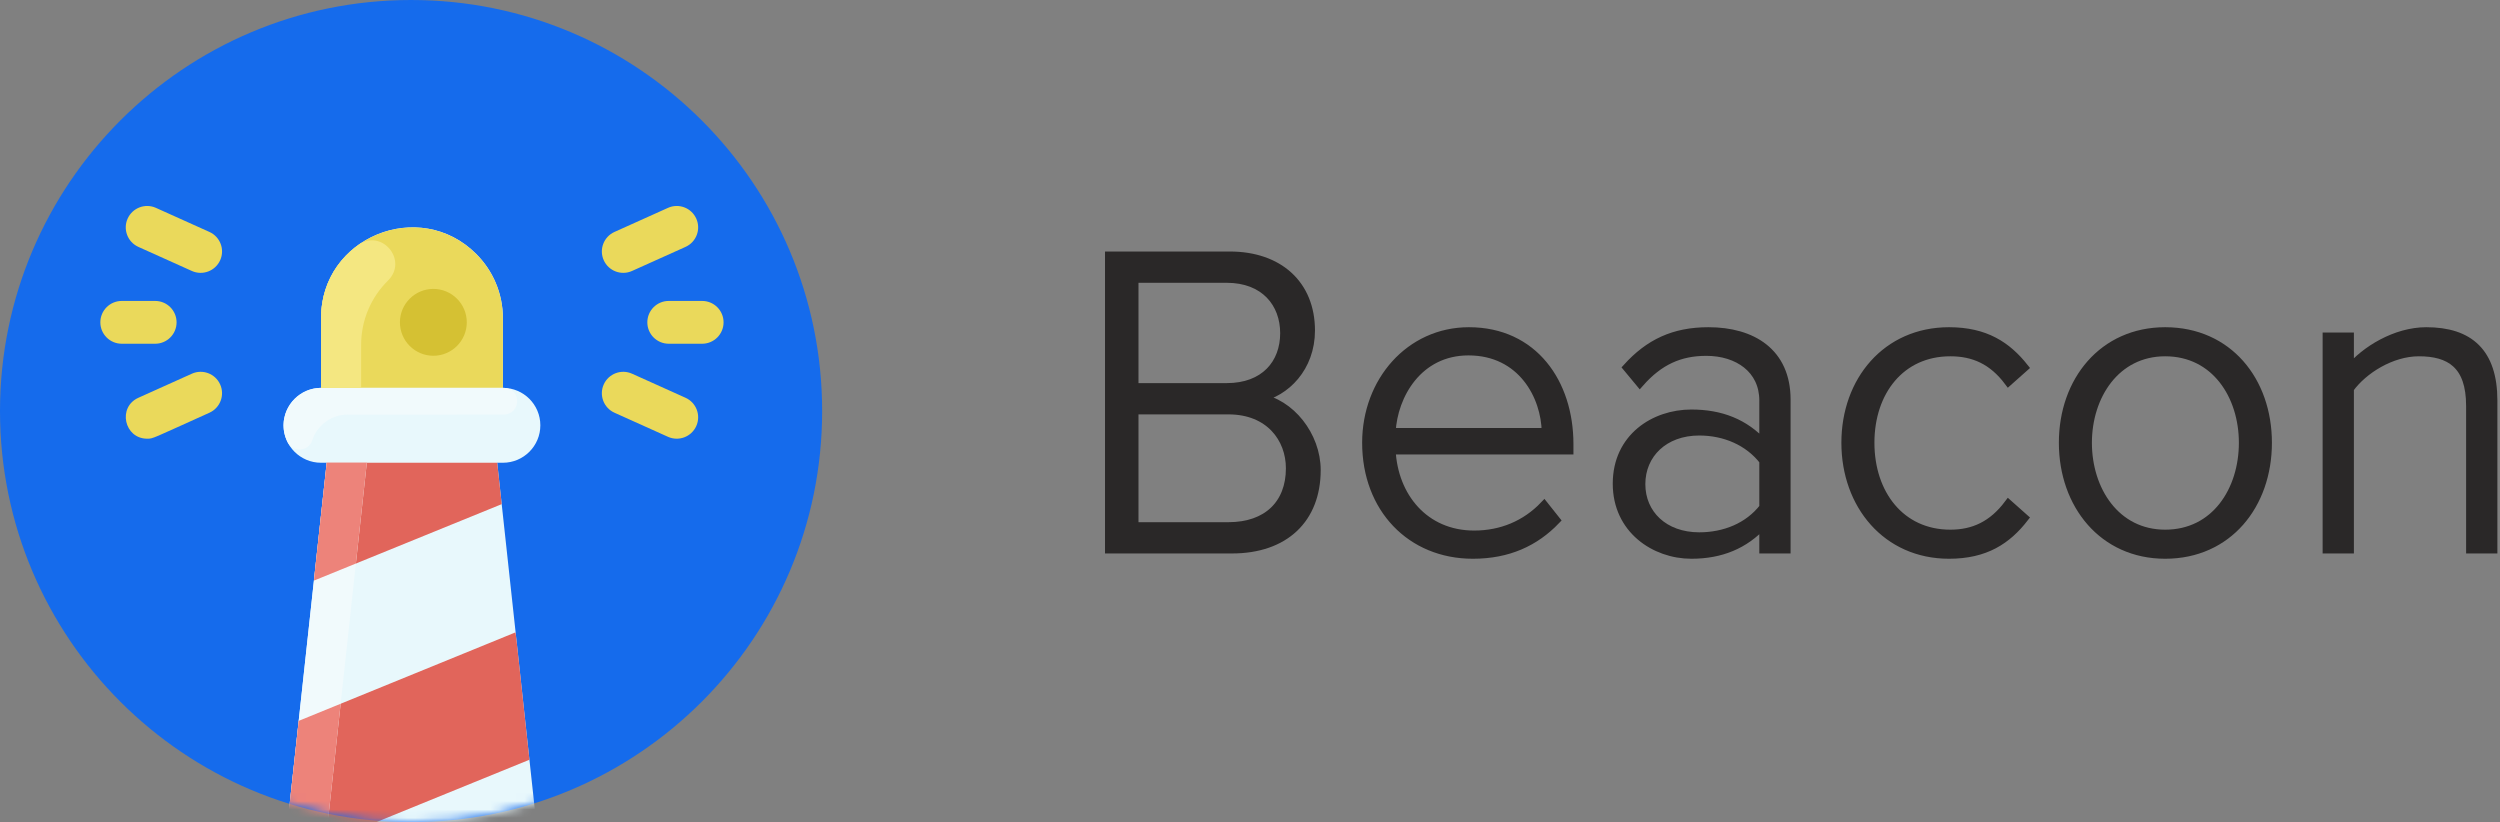 <svg width="298" height="98" viewBox="0 0 298 98" fill="none" xmlns="http://www.w3.org/2000/svg">
<rect x="0" y="0" width="298" height="98" fill="#808080" stroke="none"/>
<path d="M98 49C98 76.062 76.062 98 49 98C21.938 98 0 76.062 0 49C0 21.938 21.938 0 49 0C76.062 0 98 21.938 98 49Z" fill="#156BEC"/>
<path d="M132.217 65.473H146.854C153.149 65.473 156.927 61.853 156.927 56.03C156.927 51.938 153.831 48.003 150.107 47.426C153.254 46.796 156.245 43.806 156.245 39.399C156.245 33.891 152.415 30.48 146.592 30.48H132.217V65.473ZM135.207 46.167V33.209H146.224C150.736 33.209 153.097 36.146 153.097 39.714C153.097 43.334 150.736 46.167 146.224 46.167H135.207ZM135.207 62.745V48.895H146.434C151.313 48.895 153.779 52.252 153.779 55.82C153.779 60.069 151.051 62.745 146.434 62.745H135.207Z" fill="#2A2828"/>
<path d="M162.868 52.777C162.868 60.594 168.167 66.103 175.564 66.103C179.761 66.103 182.962 64.634 185.48 62.01L184.063 60.227C181.86 62.535 178.974 63.742 175.722 63.742C169.793 63.742 166.121 59.178 165.859 53.669H187.054V52.934C187.054 45.642 182.804 39.504 175.092 39.504C168.062 39.504 162.868 45.432 162.868 52.777ZM175.04 41.865C181.388 41.865 184.221 47.216 184.273 51.518H165.859C166.069 47.111 169.059 41.865 175.04 41.865Z" fill="#2A2828"/>
<path d="M210.21 65.473H212.938V47.636C212.938 41.97 208.846 39.504 203.652 39.504C199.507 39.504 196.569 40.92 193.946 43.806L195.468 45.642C197.776 43.019 200.242 41.917 203.39 41.917C207.167 41.917 210.21 44.016 210.21 47.741V52.882C207.954 50.416 205.121 49.315 201.606 49.315C197.199 49.315 192.74 52.148 192.74 57.656C192.74 63.112 197.251 66.103 201.606 66.103C205.121 66.103 207.954 64.948 210.21 62.483V65.473ZM210.21 60.489C208.426 62.797 205.593 63.952 202.55 63.952C198.353 63.952 195.625 61.276 195.625 57.709C195.625 54.141 198.353 51.413 202.55 51.413C205.593 51.413 208.426 52.62 210.21 54.928V60.489Z" fill="#2A2828"/>
<path d="M219.993 52.777C219.993 60.174 224.872 66.103 232.322 66.103C236.676 66.103 239.247 64.371 241.293 61.748L239.404 60.069C237.516 62.587 235.26 63.637 232.479 63.637C226.551 63.637 222.931 58.863 222.931 52.777C222.931 46.691 226.551 41.97 232.479 41.97C235.26 41.97 237.516 42.967 239.404 45.485L241.293 43.806C239.247 41.235 236.676 39.504 232.322 39.504C224.872 39.504 219.993 45.38 219.993 52.777Z" fill="#2A2828"/>
<path d="M258.088 66.103C265.59 66.103 270.312 60.174 270.312 52.777C270.312 45.38 265.59 39.504 258.088 39.504C250.691 39.504 245.917 45.38 245.917 52.777C245.917 60.174 250.691 66.103 258.088 66.103ZM258.088 63.637C252.213 63.637 248.855 58.443 248.855 52.777C248.855 47.164 252.213 41.97 258.088 41.97C264.069 41.97 267.374 47.164 267.374 52.777C267.374 58.443 264.069 63.637 258.088 63.637Z" fill="#2A2828"/>
<path d="M294.46 65.473H297.188V47.741C297.188 42.022 294.355 39.504 289.214 39.504C285.541 39.504 281.921 41.76 280.085 43.963V40.134H277.357V65.473H280.085V46.324C281.712 44.068 285.069 41.97 288.322 41.97C291.994 41.97 294.46 43.439 294.46 48.37V65.473Z" fill="#2A2828"/>
<path d="M132.217 65.473H146.854C153.149 65.473 156.927 61.853 156.927 56.03C156.927 51.938 153.831 48.003 150.107 47.426C153.254 46.796 156.245 43.806 156.245 39.399C156.245 33.891 152.415 30.48 146.592 30.48H132.217V65.473ZM135.207 46.167V33.209H146.224C150.736 33.209 153.097 36.146 153.097 39.714C153.097 43.334 150.736 46.167 146.224 46.167H135.207ZM135.207 62.745V48.895H146.434C151.313 48.895 153.779 52.252 153.779 55.82C153.779 60.069 151.051 62.745 146.434 62.745H135.207Z" stroke="#2A2828"/>
<path d="M162.868 52.777C162.868 60.594 168.167 66.103 175.564 66.103C179.761 66.103 182.962 64.634 185.48 62.01L184.063 60.227C181.86 62.535 178.974 63.742 175.722 63.742C169.793 63.742 166.121 59.178 165.859 53.669H187.054V52.934C187.054 45.642 182.804 39.504 175.092 39.504C168.062 39.504 162.868 45.432 162.868 52.777ZM175.04 41.865C181.388 41.865 184.221 47.216 184.273 51.518H165.859C166.069 47.111 169.059 41.865 175.04 41.865Z" stroke="#2A2828"/>
<path d="M210.21 65.473H212.938V47.636C212.938 41.97 208.846 39.504 203.652 39.504C199.507 39.504 196.569 40.92 193.946 43.806L195.468 45.642C197.776 43.019 200.242 41.917 203.39 41.917C207.167 41.917 210.21 44.016 210.21 47.741V52.882C207.954 50.416 205.121 49.315 201.606 49.315C197.199 49.315 192.74 52.148 192.74 57.656C192.74 63.112 197.251 66.103 201.606 66.103C205.121 66.103 207.954 64.948 210.21 62.483V65.473ZM210.21 60.489C208.426 62.797 205.593 63.952 202.55 63.952C198.353 63.952 195.625 61.276 195.625 57.709C195.625 54.141 198.353 51.413 202.55 51.413C205.593 51.413 208.426 52.62 210.21 54.928V60.489Z" stroke="#2A2828"/>
<path d="M219.993 52.777C219.993 60.174 224.872 66.103 232.322 66.103C236.676 66.103 239.247 64.371 241.293 61.748L239.404 60.069C237.516 62.587 235.26 63.637 232.479 63.637C226.551 63.637 222.931 58.863 222.931 52.777C222.931 46.691 226.551 41.97 232.479 41.97C235.26 41.97 237.516 42.967 239.404 45.485L241.293 43.806C239.247 41.235 236.676 39.504 232.322 39.504C224.872 39.504 219.993 45.38 219.993 52.777Z" stroke="#2A2828"/>
<path d="M258.088 66.103C265.59 66.103 270.312 60.174 270.312 52.777C270.312 45.38 265.59 39.504 258.088 39.504C250.691 39.504 245.917 45.38 245.917 52.777C245.917 60.174 250.691 66.103 258.088 66.103ZM258.088 63.637C252.213 63.637 248.855 58.443 248.855 52.777C248.855 47.164 252.213 41.97 258.088 41.97C264.069 41.97 267.374 47.164 267.374 52.777C267.374 58.443 264.069 63.637 258.088 63.637Z" stroke="#2A2828"/>
<path d="M294.46 65.473H297.188V47.741C297.188 42.022 294.355 39.504 289.214 39.504C285.541 39.504 281.921 41.76 280.085 43.963V40.134H277.357V65.473H280.085V46.324C281.712 44.068 285.069 41.97 288.322 41.97C291.994 41.97 294.46 43.439 294.46 48.37V65.473Z" stroke="#2A2828"/>
<mask id="mask0" mask-type="alpha" maskUnits="userSpaceOnUse" x="0" y="0" width="98" height="98">
<path d="M98 49C98 76.062 76.062 98 49 98C21.938 98 0 76.062 0 49C0 21.938 21.938 0 49 0C76.062 0 98 21.938 98 49Z" fill="#2F2D2E"/>
</mask>
<g mask="url(#mask0)">
<path d="M64.249 101.072H33.961C37.786 65.821 35.751 84.559 38.942 55.16H38.265C35.8 55.16 33.801 53.161 33.801 50.697C33.801 48.233 35.8 46.233 38.265 46.233V37.944C38.265 28.259 50.006 23.51 56.77 30.279C58.732 32.24 59.945 34.95 59.945 37.944V46.233C62.41 46.233 64.409 48.232 64.409 50.697C64.409 53.161 62.41 55.16 59.945 55.16H59.268C61.615 76.809 62.056 80.844 64.249 101.072Z" fill="#E8F8FC"/>
<path d="M59.945 37.944V46.233H38.265V37.944C38.265 28.258 50.006 23.51 56.769 30.279C58.732 32.24 59.945 34.95 59.945 37.944Z" fill="#EAD95B"/>
<path d="M51.656 42.407C49.458 42.407 47.67 40.619 47.67 38.422C47.67 36.224 49.458 34.437 51.656 34.437C53.853 34.437 55.641 36.224 55.641 38.422C55.641 40.619 53.853 42.407 51.656 42.407Z" fill="#D5C133"/>
<path d="M71.966 31.02C71.388 29.735 71.961 28.226 73.246 27.647L79.622 24.778C80.907 24.2 82.417 24.773 82.995 26.057C83.573 27.342 83 28.852 81.716 29.43L75.339 32.299C74.055 32.877 72.545 32.305 71.966 31.02Z" fill="#EAD95B"/>
<path d="M79.622 52.067L73.246 49.197C71.961 48.619 71.388 47.109 71.966 45.825C72.545 44.54 74.055 43.968 75.339 44.545L81.716 47.415C83 47.993 83.573 49.503 82.995 50.788C82.417 52.072 80.907 52.645 79.622 52.067Z" fill="#EAD95B"/>
<path d="M83.698 40.973H79.713C78.304 40.973 77.162 39.831 77.162 38.422C77.162 37.014 78.304 35.872 79.713 35.872H83.698C85.107 35.872 86.249 37.014 86.249 38.422C86.249 39.831 85.107 40.973 83.698 40.973Z" fill="#EAD95B"/>
<path d="M22.871 32.3L16.494 29.43C15.21 28.852 14.637 27.342 15.215 26.057C15.793 24.773 17.303 24.2 18.588 24.778L24.964 27.648C26.249 28.226 26.822 29.736 26.244 31.02C25.666 32.304 24.157 32.878 22.871 32.3Z" fill="#EAD95B"/>
<path d="M17.542 52.292C14.813 52.292 13.991 48.541 16.494 47.415L22.87 44.545C24.155 43.967 25.665 44.54 26.243 45.824C26.821 47.109 26.248 48.619 24.964 49.197C18.033 52.316 18.276 52.292 17.542 52.292Z" fill="#EAD95B"/>
<path d="M18.497 40.973H14.512C13.104 40.973 11.961 39.831 11.961 38.422C11.961 37.014 13.104 35.872 14.512 35.872H18.497C19.906 35.872 21.048 37.014 21.048 38.422C21.048 39.831 19.906 40.973 18.497 40.973Z" fill="#EAD95B"/>
<path d="M60.049 49.414C57.008 49.41 51.524 49.422 41.453 49.422C39.428 49.422 37.777 50.751 37.205 52.514C36.771 53.849 34.909 53.957 34.277 52.703C32.761 49.697 35.013 46.233 38.362 46.233H59.945C62.298 46.233 62.09 49.416 60.049 49.414Z" fill="#F1FAFC"/>
<path d="M63.11 90.56L37.309 101.072H33.961L35.605 85.927L61.38 75.406C61.509 75.391 61.335 74.221 63.11 90.56Z" fill="#E1655B"/>
<path d="M59.268 55.161C59.844 60.481 59.813 60.1 59.786 60.102C36.443 69.606 37.494 69.192 37.42 69.184L38.942 55.161H59.268Z" fill="#E1655B"/>
<path d="M43.725 55.161C40.613 83.828 42.466 66.774 38.743 101.072H33.961C37.787 65.821 35.751 84.559 38.943 55.161H43.725Z" fill="#F1FAFC"/>
<path d="M40.608 83.885C40.254 87.155 39.133 97.487 38.81 100.46L37.309 101.072H33.961L35.605 85.927L40.608 83.885Z" fill="#ED837A"/>
<path d="M43.725 55.161L42.421 67.172L37.468 69.189C37.394 69.182 37.303 70.261 38.942 55.161H43.725Z" fill="#ED837A"/>
<path d="M42.7 29.206C45.49 27.202 48.693 31.027 46.25 33.442C44.293 35.376 43.047 38.065 43.047 41.132V46.233H38.265V37.944C38.265 34.128 40.084 31.085 42.7 29.206Z" fill="#F4E781"/>
</g>
</svg>
